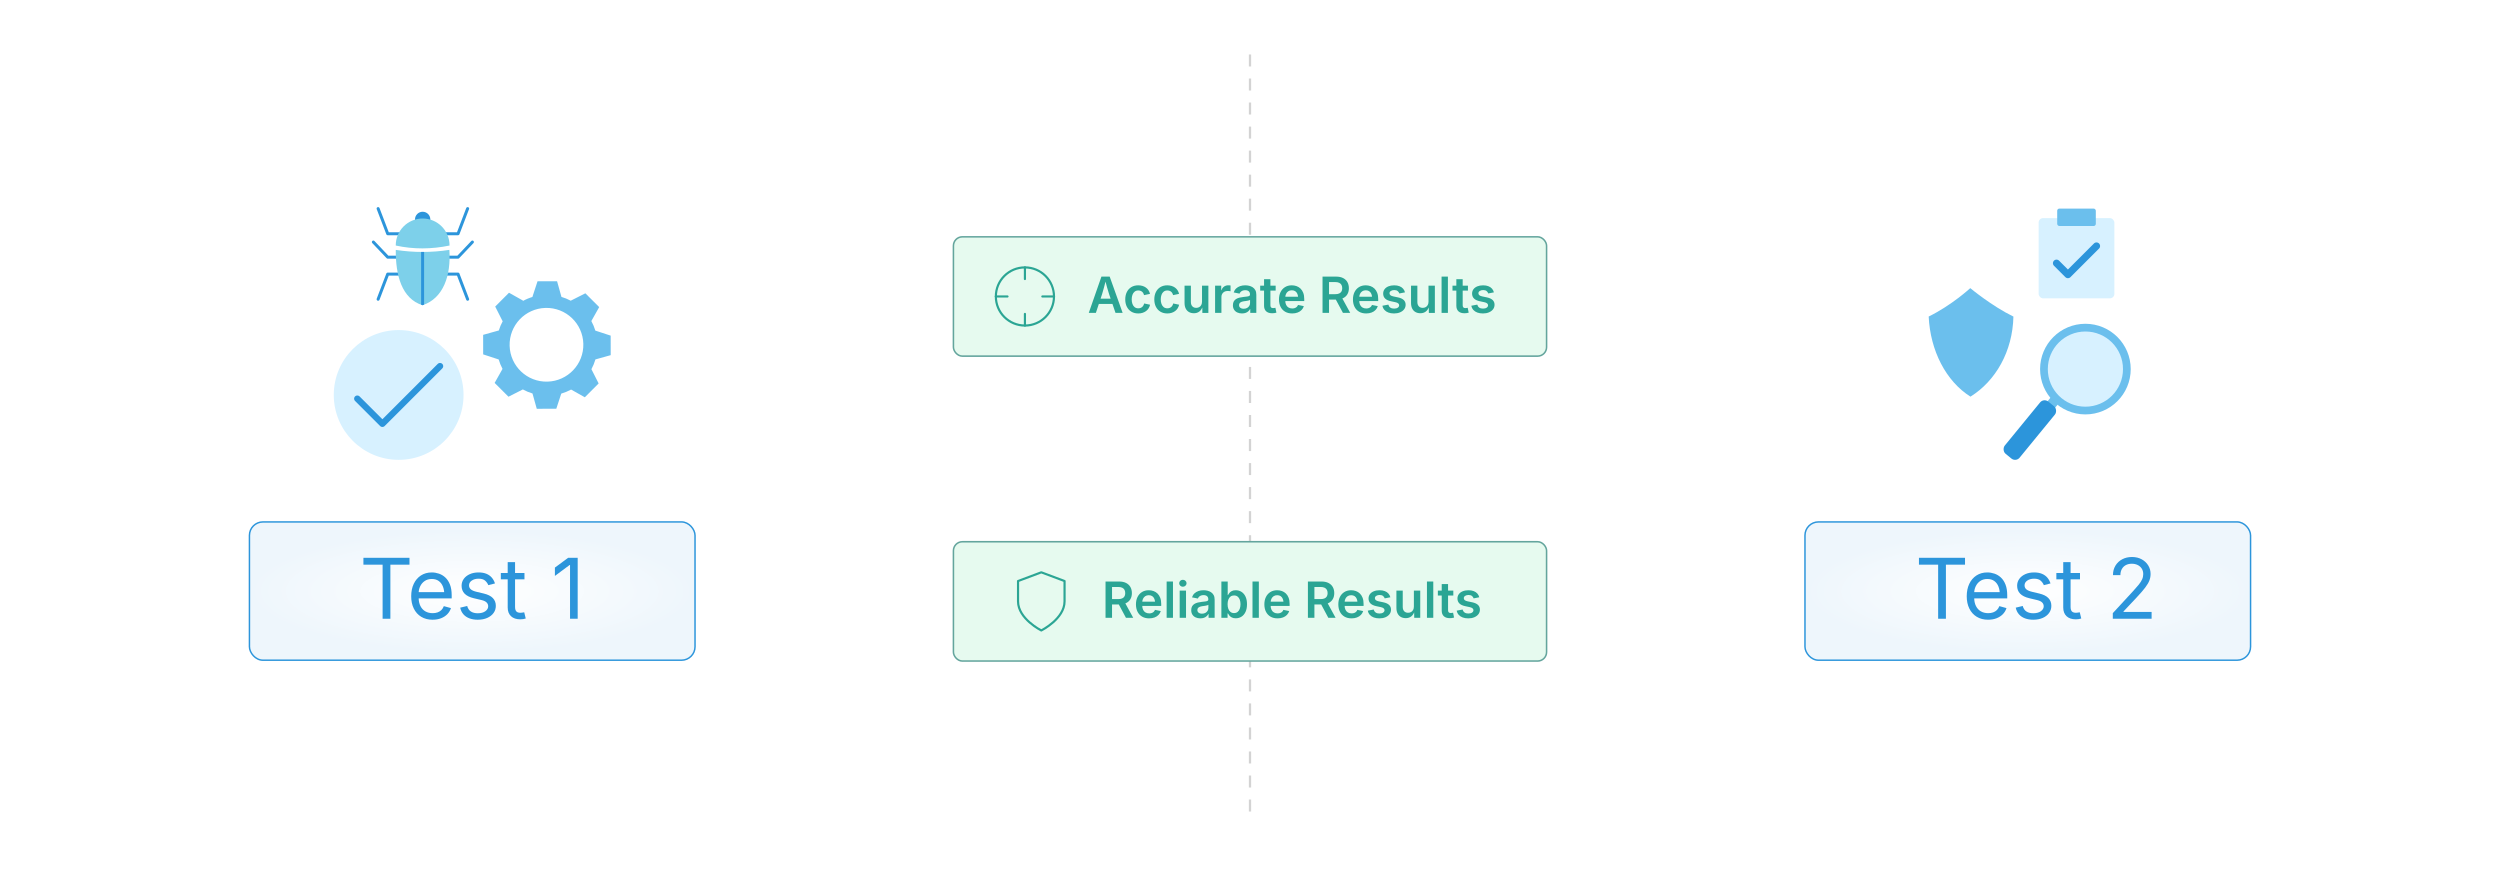 <?xml version="1.0" encoding="UTF-8"?><svg id="_03-Keep-Third-Party-Integration-Tests-Isolated" xmlns="http://www.w3.org/2000/svg" xmlns:xlink="http://www.w3.org/1999/xlink" viewBox="0 0 860 298.867"><defs><radialGradient id="radial-gradient" cx="162.448" cy="203.328" fx="162.448" fy="203.328" r="76.931" gradientTransform="translate(0 147.889) scale(1 .273)" gradientUnits="userSpaceOnUse"><stop offset="0" stop-color="#fff"/><stop offset="1" stop-color="#eef6fc"/></radialGradient><radialGradient id="radial-gradient-2" cx="697.552" fx="697.552" xlink:href="#radial-gradient"/><filter id="drop-shadow-1" filterUnits="userSpaceOnUse"><feOffset dx="0" dy="5"/><feGaussianBlur result="blur" stdDeviation="4"/><feFlood flood-color="#333" flood-opacity=".09"/><feComposite in2="blur" operator="in"/><feComposite in="SourceGraphic"/></filter><filter id="drop-shadow-2" filterUnits="userSpaceOnUse"><feOffset dx="0" dy="5"/><feGaussianBlur result="blur-2" stdDeviation="4"/><feFlood flood-color="#333" flood-opacity=".09"/><feComposite in2="blur-2" operator="in"/><feComposite in="SourceGraphic"/></filter></defs><line x1="430" y1="18.737" x2="430" y2="280.13" fill="none" stroke="#d3d3d3" stroke-dasharray="0 0 4.134 4.134" stroke-linejoin="round" stroke-width=".775"/><rect x="85.806" y="179.543" width="153.284" height="47.569" rx="4.639" ry="4.639" fill="url(#radial-gradient)" stroke="#2c95db" stroke-miterlimit="10" stroke-width=".512"/><path d="M125.017,194.247v-2.364h15.845v2.364h-6.572v18.603h-2.673v-18.603h-6.6Z" fill="#2c95db" stroke-width="0"/><path d="M148.826,213.187c-1.52,0-2.831-.338-3.933-1.013-1.103-.676-1.951-1.618-2.547-2.829-.596-1.21-.894-2.622-.894-4.235,0-1.613.291-3.035.873-4.264.582-1.229,1.405-2.19,2.469-2.885,1.065-.694,2.31-1.041,3.736-1.041.834,0,1.658.138,2.469.415s1.548.722,2.209,1.337c.661.614,1.189,1.423,1.583,2.427s.591,2.232.591,3.687v1.055h-12.214v-2.139h10.849l-1.182.788c0-1.032-.162-1.949-.485-2.751s-.805-1.431-1.442-1.886c-.638-.455-1.431-.682-2.378-.682-.948,0-1.759.232-2.435.696s-1.191,1.069-1.548,1.815c-.356.746-.535,1.545-.535,2.399v1.421c0,1.163.202,2.151.605,2.962.403.812.969,1.426,1.696,1.843.727.417,1.569.626,2.526.626.619,0,1.182-.089,1.688-.268.506-.178.943-.448,1.309-.809.366-.361.647-.809.844-1.344l2.448.675c-.244.788-.657,1.482-1.238,2.083-.582.601-1.301,1.07-2.16,1.407-.858.338-1.827.507-2.906.507Z" fill="#2c95db" stroke-width="0"/><path d="M164.361,213.187c-1.079,0-2.038-.157-2.877-.472-.84-.314-1.532-.781-2.076-1.4s-.91-1.379-1.098-2.28l2.406-.577c.225.863.649,1.496,1.273,1.899s1.405.605,2.343.605c1.097,0,1.972-.234,2.624-.704.652-.469.978-1.027.978-1.674,0-.544-.19-.997-.57-1.358-.38-.361-.959-.631-1.738-.809l-2.617-.619c-1.426-.338-2.486-.86-3.18-1.569-.694-.708-1.042-1.616-1.042-2.723,0-.9.253-1.695.76-2.385.507-.689,1.198-1.229,2.076-1.618.877-.389,1.874-.584,2.99-.584,1.079,0,1.996.162,2.751.485.755.324,1.37.769,1.843,1.337.474.567.828,1.222,1.062,1.963l-2.293.591c-.216-.563-.575-1.074-1.077-1.534-.502-.459-1.259-.689-2.272-.689-.938,0-1.719.216-2.343.647-.624.431-.936.976-.936,1.632,0,.582.211,1.048.633,1.4.422.352,1.093.636,2.012.851l2.378.563c1.426.338,2.481.861,3.166,1.569.685.708,1.027,1.602,1.027,2.681,0,.919-.26,1.738-.781,2.456-.521.718-1.248,1.283-2.181,1.696-.934.413-2.015.619-3.244.619Z" fill="#2c95db" stroke-width="0"/><path d="M180.416,197.117v2.167h-8.133v-2.167h8.133ZM174.647,193.374h2.533v15.395c0,.704.143,1.217.429,1.541s.762.486,1.428.486c.16,0,.363-.019.612-.057.249-.037.476-.075.682-.112l.521,2.139c-.263.094-.561.164-.894.211-.333.047-.664.07-.992.07-1.36,0-2.42-.358-3.18-1.076s-1.14-1.719-1.14-3.004v-15.591Z" fill="#2c95db" stroke-width="0"/><path d="M198.723,191.883v20.966h-2.631v-18.49h-.141l-5.065,3.757v-2.871l4.559-3.363h3.278Z" fill="#2c95db" stroke-width="0"/><circle cx="137.139" cy="135.865" r="22.322" fill="#d7f1ff" stroke-width="0"/><polyline points="122.914 137.146 131.544 145.775 151.364 125.955" fill="none" stroke="#2c95db" stroke-linecap="round" stroke-linejoin="round" stroke-width="2.2"/><polyline points="137.715 80.404 133.374 80.404 130.069 71.755" fill="none" stroke="#2c95db" stroke-linecap="round" stroke-linejoin="round" stroke-width="1.033"/><polyline points="137.715 88.468 133.374 88.468 128.436 83.262" fill="none" stroke="#2c95db" stroke-linecap="round" stroke-linejoin="round" stroke-width="1.033"/><polyline points="137.715 94.289 133.374 94.289 130.069 102.939" fill="none" stroke="#2c95db" stroke-linecap="round" stroke-linejoin="round" stroke-width="1.033"/><polyline points="153.223 80.404 157.565 80.404 160.869 71.755" fill="none" stroke="#2c95db" stroke-linecap="round" stroke-linejoin="round" stroke-width="1.033"/><polyline points="153.223 88.468 157.565 88.468 162.502 83.262" fill="none" stroke="#2c95db" stroke-linecap="round" stroke-linejoin="round" stroke-width="1.033"/><polyline points="153.223 94.289 157.565 94.289 160.869 102.939" fill="none" stroke="#2c95db" stroke-linecap="round" stroke-linejoin="round" stroke-width="1.033"/><circle cx="145.396" cy="75.479" r="2.637" fill="#2c95db" stroke-width="0"/><path d="M154.643,84.423v.041c-6.214,1.287-12.383,1.333-18.503,0v-.041c0-5.112,4.142-9.254,9.254-9.254,5.107,0,9.249,4.142,9.249,9.254Z" fill="#7dd0ea" stroke-width="0"/><path d="M145.354,105.001c-7.166-2.243-9.281-10.352-9.209-19.038,6.171.951,12.315.94,18.433,0,.616,8.725-2.011,16.651-9.225,19.038Z" fill="#7dd0ea" stroke-width="0"/><polygon points="145.888 104.809 145.354 105.001 144.861 104.815 144.861 86.671 145.894 86.671 145.888 104.809" fill="#2c95db" stroke-width="0"/><path d="M210.079,122.178l-.008-6.721-5.278-1.73c-.34-1.129-.795-2.231-1.369-3.287l2.7-4.799-4.759-4.747-5.034,2.549c-1.054-.562-2.153-1.008-3.279-1.337l.082-0-1.5-5.361-6.721.008-1.758,5.366.124-0c-1.197.353-2.362.841-3.474,1.457l.145-.146-4.852-2.73-4.747,4.759,2.551,5.037.071-.072c-.592,1.078-1.065,2.204-1.41,3.36l-0-.095-5.361,1.5.008,6.721,5.335,1.748c.328,1.115.768,2.202,1.325,3.245l-2.713,4.822,4.759,4.747,4.945-2.504c1.063.584,2.174,1.05,3.315,1.394l1.472,5.259,6.721-.008,1.707-5.208c1.165-.34,2.301-.806,3.387-1.395l4.721,2.656,4.747-4.759-2.482-4.901c.582-1.079,1.041-2.206,1.38-3.361l5.252-1.47ZM188.317,131.282c-7.008.182-12.825-5.341-13.007-12.35-.182-7.008,5.341-12.825,12.349-13.007,7.009-.182,12.825,5.341,13.007,12.35.182,7.008-5.341,12.825-12.349,13.007Z" fill="#6bbfed" stroke-width="0"/><rect x="620.91" y="179.543" width="153.284" height="47.569" rx="4.639" ry="4.639" fill="url(#radial-gradient-2)" stroke="#2c95db" stroke-miterlimit="10" stroke-width=".512"/><path d="M660.12,194.246v-2.364h15.845v2.364h-6.571v18.603h-2.674v-18.603h-6.6Z" fill="#2c95db" stroke-width="0"/><path d="M683.929,213.186c-1.52,0-2.831-.338-3.933-1.013-1.103-.676-1.952-1.618-2.547-2.829-.597-1.21-.894-2.622-.894-4.235,0-1.613.29-3.035.872-4.264.581-1.229,1.404-2.19,2.47-2.885,1.064-.694,2.31-1.041,3.735-1.041.835,0,1.658.138,2.47.415s1.548.722,2.209,1.337c.662.614,1.189,1.423,1.583,2.427.395,1.004.592,2.232.592,3.687v1.055h-12.215v-2.139h10.85l-1.182.788c0-1.032-.162-1.949-.486-2.751-.323-.802-.804-1.431-1.442-1.886-.638-.455-1.431-.682-2.378-.682s-1.759.232-2.434.696c-.676.464-1.191,1.069-1.548,1.815-.357.746-.535,1.545-.535,2.399v1.421c0,1.163.201,2.151.605,2.962.403.812.968,1.426,1.695,1.843.727.417,1.569.626,2.525.626.619,0,1.183-.089,1.688-.268.507-.178.943-.448,1.309-.809.366-.361.647-.809.845-1.344l2.448.675c-.244.788-.656,1.482-1.238,2.083-.581.601-1.302,1.07-2.16,1.407-.858.338-1.827.507-2.905.507Z" fill="#2c95db" stroke-width="0"/><path d="M699.464,213.186c-1.079,0-2.038-.157-2.878-.472-.839-.314-1.531-.781-2.075-1.4s-.91-1.379-1.098-2.28l2.406-.577c.226.863.649,1.496,1.273,1.899s1.405.605,2.343.605c1.098,0,1.973-.234,2.625-.704.651-.469.978-1.027.978-1.674,0-.544-.189-.997-.57-1.358-.38-.361-.959-.631-1.737-.809l-2.617-.619c-1.426-.338-2.486-.86-3.181-1.569s-1.041-1.616-1.041-2.723c0-.9.253-1.695.76-2.385s1.198-1.229,2.076-1.618c.877-.389,1.873-.584,2.989-.584,1.079,0,1.996.162,2.751.485.756.324,1.37.769,1.844,1.337.474.567.828,1.222,1.062,1.963l-2.294.591c-.216-.563-.574-1.074-1.076-1.534-.502-.459-1.26-.689-2.272-.689-.938,0-1.719.216-2.343.647-.624.431-.936.976-.936,1.632,0,.582.211,1.048.633,1.4.422.352,1.093.636,2.012.851l2.379.563c1.426.338,2.48.861,3.166,1.569.685.708,1.027,1.602,1.027,2.681,0,.919-.261,1.738-.781,2.456s-1.248,1.283-2.182,1.696c-.934.413-2.015.619-3.243.619Z" fill="#2c95db" stroke-width="0"/><path d="M715.52,197.116v2.167h-8.134v-2.167h8.134ZM709.75,193.373h2.533v15.395c0,.704.143,1.217.429,1.541s.762.486,1.429.486c.159,0,.363-.019.611-.057.249-.037.477-.075.683-.112l.521,2.139c-.263.094-.561.164-.894.211s-.663.07-.991.07c-1.36,0-2.421-.358-3.181-1.076s-1.14-1.719-1.14-3.004v-15.591Z" fill="#2c95db" stroke-width="0"/><path d="M726.805,212.848v-1.928l6.966-7.557c.778-.844,1.426-1.585,1.941-2.223.516-.638.905-1.245,1.168-1.822.263-.577.394-1.189.394-1.836,0-.731-.173-1.365-.521-1.899-.347-.535-.815-.945-1.407-1.231-.591-.286-1.262-.429-2.012-.429-.798,0-1.489.162-2.075.486-.587.323-1.04.779-1.358,1.365-.319.586-.479,1.273-.479,2.062h-2.561c0-1.238.286-2.327.858-3.265.571-.938,1.351-1.667,2.336-2.188.984-.521,2.101-.781,3.349-.781,1.247,0,2.352.261,3.313.781s1.717,1.222,2.266,2.104.823,1.872.823,2.969c0,.76-.136,1.499-.408,2.216-.272.717-.75,1.531-1.436,2.441-.685.91-1.646,2.021-2.884,3.335l-4.588,4.883v.168h9.667v2.35h-13.354Z" fill="#2c95db" stroke-width="0"/><path d="M692.614,108.901c-.268,11.973-6.105,22.157-14.777,27.544-8.468-5.337-13.823-15.876-14.371-27.557,7.968-3.905,14.303-9.771,14.303-9.771,0,0,7.393,6.157,14.846,9.784Z" fill="#6bbfed" stroke-width="0"/><rect x="703.885" y="134.956" width="3.41" height="8.561" transform="translate(246.989 -414.776) rotate(39.22)" fill="#6bbfed" stroke-width="0"/><rect x="694.97" y="136.343" width="6.589" height="23.2" rx="2.006" ry="2.006" transform="translate(251.705 -408.874) rotate(39.308)" fill="#2c95db" stroke-width="0"/><circle cx="717.378" cy="126.969" r="14.261" fill="#d7f1ff" stroke="#6bbfed" stroke-miterlimit="10" stroke-width="2.657"/><rect x="701.293" y="75.031" width="26.049" height="27.6" rx="1.531" ry="1.531" fill="#d7f1ff" stroke-width="0"/><rect x="707.676" y="71.755" width="13.284" height="5.993" rx=".734" ry=".734" fill="#6bbfed" stroke-width="0"/><polyline points="707.442 90.542 711.362 94.463 721.194 84.63" fill="none" stroke="#2c95db" stroke-linecap="round" stroke-linejoin="round" stroke-width="2.474"/><g filter="url(#drop-shadow-1)"><rect x="327.979" y="76.466" width="204.043" height="41.045" rx="3.081" ry="3.081" fill="#e6faef" stroke="#64a59d" stroke-miterlimit="10" stroke-width=".536"/><path d="M374.537,102.634l4.356-12.482h2.84l4.457,12.482h-2.455l-2.22-6.484c-.218-.67-.444-1.429-.679-2.275-.235-.846-.494-1.808-.779-2.886h.469c-.279,1.089-.532,2.06-.758,2.911-.226.852-.439,1.602-.641,2.25l-2.145,6.484h-2.446ZM377.075,99.542v-1.801h6.577v1.801h-6.577Z" fill="#2ba594" stroke-width="0"/><path d="M391.56,102.826c-.911,0-1.701-.203-2.371-.607-.67-.405-1.188-.969-1.554-1.692-.366-.723-.549-1.565-.549-2.526,0-.972.183-1.822.549-2.551.366-.729.884-1.294,1.554-1.696.67-.402,1.46-.604,2.371-.604.52,0,1.002.067,1.449.201.447.134.846.328,1.198.582.352.254.646.563.884.926.237.363.407.774.507,1.231l-2.036.427c-.062-.24-.149-.459-.264-.657-.115-.198-.255-.367-.423-.507-.167-.14-.36-.248-.578-.323s-.458-.113-.721-.113c-.508,0-.93.136-1.265.407-.335.271-.586.636-.754,1.097s-.251.984-.251,1.571c0,.575.083,1.095.251,1.558.167.464.419.831.754,1.102.335.271.757.406,1.265.406.268,0,.512-.039.733-.117.221-.078.416-.189.586-.335.17-.145.314-.321.432-.528s.204-.436.26-.687l2.036.427c-.101.469-.27.888-.507,1.257s-.533.683-.888.942c-.354.26-.757.459-1.206.599-.45.139-.937.209-1.462.209Z" fill="#2ba594" stroke-width="0"/><path d="M401.554,102.826c-.911,0-1.701-.203-2.371-.607-.67-.405-1.188-.969-1.554-1.692-.366-.723-.549-1.565-.549-2.526,0-.972.183-1.822.549-2.551.366-.729.884-1.294,1.554-1.696.67-.402,1.46-.604,2.371-.604.52,0,1.002.067,1.449.201.447.134.846.328,1.198.582.352.254.646.563.884.926.237.363.407.774.507,1.231l-2.036.427c-.062-.24-.149-.459-.264-.657-.115-.198-.255-.367-.423-.507-.167-.14-.36-.248-.578-.323s-.458-.113-.721-.113c-.508,0-.93.136-1.265.407-.335.271-.586.636-.754,1.097s-.251.984-.251,1.571c0,.575.083,1.095.251,1.558.167.464.419.831.754,1.102.335.271.757.406,1.265.406.268,0,.512-.039.733-.117.221-.078.416-.189.586-.335.17-.145.314-.321.432-.528s.204-.436.26-.687l2.036.427c-.101.469-.27.888-.507,1.257s-.533.683-.888.942c-.354.26-.757.459-1.206.599-.45.139-.937.209-1.462.209Z" fill="#2ba594" stroke-width="0"/><path d="M410.694,102.751c-.643,0-1.205-.137-1.688-.41-.483-.274-.857-.675-1.123-1.203-.266-.527-.398-1.166-.398-1.914v-5.956h2.178v5.621c0,.625.164,1.117.49,1.474.327.358.775.537,1.345.537.385,0,.729-.084,1.03-.251.302-.167.538-.414.708-.737s.255-.709.255-1.156v-5.487h2.187v9.366h-2.069l-.025-2.312h.167c-.263.815-.651,1.424-1.165,1.826-.514.402-1.145.603-1.893.603Z" fill="#2ba594" stroke-width="0"/><path d="M417.99,102.634v-9.366h2.111v1.566h.101c.167-.542.461-.959.88-1.252.418-.293.896-.44,1.432-.44.123,0,.26.006.411.017.151.012.279.025.385.042v2.002c-.089-.028-.234-.053-.436-.076-.201-.022-.399-.033-.595-.033-.402,0-.764.086-1.085.26-.321.173-.572.412-.754.716-.182.304-.272.655-.272,1.051v5.512h-2.178Z" fill="#2ba594" stroke-width="0"/><path d="M427.256,102.826c-.592,0-1.125-.108-1.6-.323-.475-.215-.849-.532-1.123-.951-.274-.419-.411-.936-.411-1.55,0-.531.099-.969.297-1.315s.466-.623.804-.829.719-.363,1.144-.469.866-.182,1.324-.227c.542-.061.983-.114,1.324-.159.34-.045.59-.118.75-.218.159-.1.239-.257.239-.469v-.042c0-.307-.062-.568-.184-.783-.123-.215-.306-.38-.549-.495-.243-.114-.543-.171-.9-.171-.363,0-.678.056-.943.167s-.481.257-.649.436-.291.372-.369.578l-2.019-.411c.184-.553.469-1.009.854-1.37s.845-.629,1.378-.809c.533-.179,1.113-.268,1.738-.268.441,0,.887.052,1.336.155.449.103.861.278,1.236.523.374.246.675.575.904.989.229.413.344.933.344,1.558v6.258h-2.086v-1.29h-.084c-.14.263-.331.507-.574.733s-.544.408-.905.544-.786.206-1.277.206ZM427.817,101.209c.453,0,.842-.089,1.169-.268.327-.179.581-.415.762-.708.181-.293.272-.613.272-.959v-1.106c-.072.056-.194.109-.364.159s-.36.095-.57.134c-.209.039-.416.073-.62.101-.204.028-.376.05-.515.067-.324.045-.617.117-.88.218s-.468.242-.616.423c-.148.182-.222.418-.222.708,0,.268.068.493.206.674.137.182.324.32.561.415.237.095.51.142.817.142Z" fill="#2ba594" stroke-width="0"/><path d="M438.825,93.268v1.709h-5.32v-1.709h5.32ZM434.837,91.039h2.179v8.956c0,.34.072.59.218.75.145.159.382.239.712.239.101,0,.233-.013.397-.038.165-.025.298-.049.398-.071l.344,1.684c-.24.072-.486.124-.737.155-.252.031-.492.046-.721.046-.899,0-1.589-.223-2.069-.67s-.721-1.083-.721-1.91v-9.14Z" fill="#2ba594" stroke-width="0"/><path d="M444.521,102.826c-.944,0-1.756-.198-2.434-.595-.679-.396-1.201-.955-1.567-1.675-.365-.72-.549-1.569-.549-2.547,0-.966.181-1.812.541-2.538s.871-1.294,1.533-1.705c.661-.41,1.439-.616,2.333-.616.569,0,1.112.092,1.629.276.517.185.975.469,1.374.855.399.385.712.875.938,1.47.227.595.339,1.302.339,2.124v.687h-7.656v-1.483h6.576l-1.022.436c0-.525-.081-.987-.243-1.386s-.403-.711-.725-.934c-.321-.224-.722-.335-1.202-.335s-.888.113-1.223.339-.591.528-.767.905-.264.797-.264,1.261v1.022c0,.592.101,1.092.302,1.5.2.408.482.715.846.921s.784.31,1.265.31c.318,0,.607-.046.867-.139.26-.092.484-.229.675-.41.189-.182.332-.403.427-.666l2.003.411c-.151.502-.408.942-.771,1.319s-.816.67-1.361.879c-.544.209-1.166.314-1.863.314Z" fill="#2ba594" stroke-width="0"/><path d="M454.951,102.634v-12.482h4.666c.955,0,1.759.167,2.413.503.653.335,1.147.803,1.482,1.403.335.601.503,1.297.503,2.09s-.169,1.483-.507,2.069-.837,1.039-1.496,1.357c-.658.318-1.469.478-2.429.478h-3.335v-1.852h3.041c.564,0,1.025-.08,1.383-.239s.623-.392.796-.699.26-.679.26-1.114c0-.447-.087-.828-.26-1.144s-.44-.557-.8-.725c-.36-.167-.825-.251-1.396-.251h-2.086v10.606h-2.236ZM461.972,102.634l-3.033-5.663h2.446l3.092,5.663h-2.505Z" fill="#2ba594" stroke-width="0"/><path d="M469.964,102.826c-.944,0-1.756-.198-2.434-.595-.679-.396-1.201-.955-1.567-1.675-.365-.72-.549-1.569-.549-2.547,0-.966.181-1.812.541-2.538s.871-1.294,1.533-1.705c.661-.41,1.439-.616,2.333-.616.569,0,1.112.092,1.629.276.517.185.975.469,1.374.855.399.385.712.875.938,1.47.227.595.339,1.302.339,2.124v.687h-7.656v-1.483h6.576l-1.022.436c0-.525-.081-.987-.243-1.386s-.403-.711-.725-.934c-.321-.224-.722-.335-1.202-.335s-.888.113-1.223.339-.591.528-.767.905-.264.797-.264,1.261v1.022c0,.592.101,1.092.302,1.5.2.408.482.715.846.921s.784.31,1.265.31c.318,0,.607-.046.867-.139.26-.092.484-.229.675-.41.189-.182.332-.403.427-.666l2.003.411c-.151.502-.408.942-.771,1.319s-.816.67-1.361.879c-.544.209-1.166.314-1.863.314Z" fill="#2ba594" stroke-width="0"/><path d="M479.515,102.826c-.721,0-1.357-.104-1.91-.31-.554-.207-1.007-.508-1.361-.905-.355-.396-.586-.877-.691-1.441l2.035-.385c.129.463.356.808.684,1.035.326.226.755.339,1.285.339.536,0,.962-.107,1.278-.322.315-.215.473-.482.473-.8,0-.268-.104-.49-.31-.666-.207-.176-.525-.311-.955-.406l-1.601-.343c-.882-.19-1.541-.503-1.977-.938s-.653-.997-.653-1.684c0-.581.159-1.083.478-1.508.318-.424.761-.754,1.328-.988.566-.234,1.224-.352,1.973-.352.709,0,1.319.101,1.83.302s.925.481,1.24.842.534.783.657,1.27l-1.943.385c-.106-.33-.299-.607-.578-.833-.279-.227-.673-.339-1.182-.339-.463,0-.85.102-1.16.306-.31.204-.465.465-.465.783,0,.274.104.5.311.679.206.179.547.318,1.021.419l1.592.335c.888.19,1.547.494,1.978.913.43.419.645.958.645,1.617,0,.592-.17,1.113-.511,1.562-.341.45-.814.802-1.42,1.056-.606.254-1.303.381-2.09.381Z" fill="#2ba594" stroke-width="0"/><path d="M488.604,102.751c-.642,0-1.205-.137-1.688-.41-.483-.274-.857-.675-1.123-1.203-.265-.527-.397-1.166-.397-1.914v-5.956h2.178v5.621c0,.625.164,1.117.49,1.474.327.358.775.537,1.345.537.386,0,.729-.084,1.03-.251s.537-.414.708-.737c.17-.324.256-.709.256-1.156v-5.487h2.187v9.366h-2.069l-.025-2.312h.168c-.263.815-.651,1.424-1.165,1.826-.514.402-1.145.603-1.894.603Z" fill="#2ba594" stroke-width="0"/><path d="M498.078,90.151v12.482h-2.178v-12.482h2.178Z" fill="#2ba594" stroke-width="0"/><path d="M504.973,93.268v1.709h-5.319v-1.709h5.319ZM500.985,91.039h2.178v8.956c0,.34.072.59.218.75s.383.239.712.239c.101,0,.233-.013.398-.038.164-.025.297-.049.397-.071l.344,1.684c-.24.072-.486.124-.737.155s-.491.046-.721.046c-.899,0-1.589-.223-2.069-.67s-.72-1.083-.72-1.91v-9.14Z" fill="#2ba594" stroke-width="0"/><path d="M510.101,102.826c-.721,0-1.357-.104-1.91-.31-.554-.207-1.007-.508-1.361-.905-.355-.396-.586-.877-.691-1.441l2.035-.385c.129.463.356.808.684,1.035.326.226.755.339,1.285.339.536,0,.962-.107,1.278-.322.315-.215.473-.482.473-.8,0-.268-.104-.49-.31-.666-.207-.176-.525-.311-.955-.406l-1.601-.343c-.882-.19-1.541-.503-1.977-.938s-.653-.997-.653-1.684c0-.581.159-1.083.478-1.508.318-.424.761-.754,1.328-.988.566-.234,1.224-.352,1.973-.352.709,0,1.319.101,1.83.302s.925.481,1.24.842.534.783.657,1.27l-1.943.385c-.106-.33-.299-.607-.578-.833-.279-.227-.673-.339-1.182-.339-.463,0-.85.102-1.16.306-.31.204-.465.465-.465.783,0,.274.104.5.311.679.206.179.547.318,1.021.419l1.592.335c.888.19,1.547.494,1.978.913.43.419.645.958.645,1.617,0,.592-.17,1.113-.511,1.562-.341.45-.814.802-1.42,1.056-.606.254-1.303.381-2.09.381Z" fill="#2ba594" stroke-width="0"/><circle cx="352.573" cy="96.988" r="10" fill="none" stroke="#2ba594" stroke-linecap="round" stroke-linejoin="round" stroke-width=".75"/><line x1="362.573" y1="96.988" x2="358.573" y2="96.988" fill="none" stroke="#2ba594" stroke-linecap="round" stroke-linejoin="round" stroke-width=".75"/><line x1="346.573" y1="96.988" x2="342.573" y2="96.988" fill="none" stroke="#2ba594" stroke-linecap="round" stroke-linejoin="round" stroke-width=".75"/><line x1="352.573" y1="90.988" x2="352.573" y2="86.988" fill="none" stroke="#2ba594" stroke-linecap="round" stroke-linejoin="round" stroke-width=".75"/><line x1="352.573" y1="106.988" x2="352.573" y2="102.988" fill="none" stroke="#2ba594" stroke-linecap="round" stroke-linejoin="round" stroke-width=".75"/></g><g filter="url(#drop-shadow-2)"><rect x="327.979" y="181.357" width="204.043" height="41.045" rx="3.081" ry="3.081" fill="#e6faef" stroke="#64a59d" stroke-miterlimit="10" stroke-width=".536"/><path d="M380.304,207.524v-12.482h4.666c.955,0,1.759.167,2.413.503.653.335,1.148.803,1.483,1.403.335.601.502,1.297.502,2.09s-.169,1.483-.507,2.069-.836,1.039-1.495,1.357c-.659.318-1.469.478-2.43.478h-3.334v-1.852h3.041c.564,0,1.025-.08,1.382-.239s.623-.392.796-.699c.173-.307.26-.679.26-1.114,0-.447-.087-.828-.26-1.144-.173-.315-.44-.557-.8-.725s-.825-.251-1.395-.251h-2.086v10.606h-2.236ZM387.324,207.524l-3.033-5.663h2.446l3.091,5.663h-2.505Z" fill="#2ba594" stroke-width="0"/><path d="M395.316,207.717c-.944,0-1.755-.198-2.434-.595-.679-.396-1.201-.955-1.566-1.675-.366-.72-.549-1.569-.549-2.547,0-.966.18-1.812.541-2.538.36-.726.871-1.294,1.533-1.705.662-.41,1.439-.616,2.333-.616.569,0,1.112.092,1.629.276.516.185.974.469,1.374.855.399.385.712.875.938,1.47.226.595.339,1.302.339,2.124v.687h-7.657v-1.483h6.576l-1.022.436c0-.525-.081-.987-.243-1.386-.162-.399-.404-.711-.725-.934-.321-.224-.722-.335-1.202-.335-.48,0-.888.113-1.223.339-.335.226-.591.528-.767.905s-.264.797-.264,1.261v1.022c0,.592.101,1.092.302,1.5s.483.715.846.921c.363.207.785.31,1.265.31.318,0,.607-.046.867-.139.26-.092.485-.229.675-.41.189-.182.332-.403.427-.666l2.002.411c-.151.502-.408.942-.771,1.319-.363.377-.817.67-1.361.879-.545.209-1.166.314-1.864.314Z" fill="#2ba594" stroke-width="0"/><path d="M403.501,195.042v12.482h-2.178v-12.482h2.178Z" fill="#2ba594" stroke-width="0"/><path d="M406.902,196.835c-.346,0-.644-.117-.892-.352-.249-.234-.373-.514-.373-.838,0-.335.125-.618.373-.85s.546-.348.892-.348c.352,0,.652.116.9.348s.373.513.373.842c0,.33-.125.612-.373.846-.249.235-.548.352-.9.352ZM405.813,207.524v-9.366h2.178v9.366h-2.178Z" fill="#2ba594" stroke-width="0"/><path d="M412.917,207.717c-.592,0-1.125-.108-1.6-.323-.475-.215-.849-.532-1.123-.951-.274-.419-.411-.936-.411-1.55,0-.531.099-.969.297-1.315s.466-.623.804-.829.719-.363,1.144-.469.866-.182,1.324-.227c.542-.061.983-.114,1.324-.159.34-.045.59-.118.75-.218.159-.1.239-.257.239-.469v-.042c0-.307-.062-.568-.184-.783-.123-.215-.306-.38-.549-.495-.243-.114-.543-.171-.9-.171-.363,0-.678.056-.943.167s-.481.257-.649.436-.291.372-.369.578l-2.019-.411c.184-.553.469-1.009.854-1.37s.845-.629,1.378-.809c.533-.179,1.113-.268,1.738-.268.441,0,.887.052,1.336.155.449.103.861.278,1.236.523.374.246.675.575.904.989.229.413.344.933.344,1.558v6.258h-2.086v-1.29h-.084c-.14.263-.331.507-.574.733s-.544.408-.905.544-.786.206-1.277.206ZM413.479,206.1c.453,0,.842-.089,1.169-.268.327-.179.581-.415.762-.708.181-.293.272-.613.272-.959v-1.106c-.072.056-.194.109-.364.159s-.36.095-.57.134c-.209.039-.416.073-.62.101-.204.028-.376.05-.515.067-.324.045-.617.117-.88.218s-.468.242-.616.423c-.148.182-.222.418-.222.708,0,.268.068.493.206.674.137.182.324.32.561.415.237.095.51.142.817.142Z" fill="#2ba594" stroke-width="0"/><path d="M425.098,207.692c-.531,0-.975-.091-1.332-.272-.357-.182-.642-.401-.854-.658s-.374-.497-.486-.721h-.142v1.483h-2.128v-12.482h2.178v4.667h.092c.112-.224.271-.464.478-.721s.487-.479.842-.666c.355-.187.809-.281,1.361-.281.726,0,1.379.185,1.96.553s1.043.912,1.387,1.629c.343.718.515,1.596.515,2.635,0,1.027-.167,1.901-.503,2.622-.335.72-.794,1.269-1.378,1.646s-1.247.565-1.99.565ZM424.512,205.899c.486,0,.894-.133,1.223-.398.33-.266.578-.628.746-1.089.167-.46.251-.981.251-1.562,0-.581-.083-1.099-.247-1.554-.165-.455-.412-.812-.742-1.072s-.74-.39-1.231-.39c-.48,0-.885.125-1.214.377-.33.251-.58.602-.75,1.051-.17.45-.255.979-.255,1.587,0,.609.085,1.143.255,1.6.17.458.421.814.754,1.068.332.254.736.381,1.21.381Z" fill="#2ba594" stroke-width="0"/><path d="M433.04,195.042v12.482h-2.178v-12.482h2.178Z" fill="#2ba594" stroke-width="0"/><path d="M439.49,207.717c-.943,0-1.755-.198-2.434-.595-.679-.396-1.2-.955-1.566-1.675-.366-.72-.549-1.569-.549-2.547,0-.966.181-1.812.541-2.538.359-.726.871-1.294,1.532-1.705.662-.41,1.439-.616,2.334-.616.569,0,1.112.092,1.629.276.517.185.975.469,1.374.855.399.385.712.875.938,1.47.226.595.339,1.302.339,2.124v.687h-7.657v-1.483h6.576l-1.021.436c0-.525-.081-.987-.243-1.386s-.403-.711-.725-.934c-.321-.224-.722-.335-1.202-.335s-.888.113-1.223.339c-.336.226-.591.528-.767.905s-.265.797-.265,1.261v1.022c0,.592.101,1.092.302,1.5s.483.715.847.921c.362.207.784.31,1.265.31.318,0,.607-.046.867-.139.26-.092.484-.229.675-.41.189-.182.332-.403.427-.666l2.002.411c-.15.502-.407.942-.771,1.319s-.816.67-1.361.879-1.166.314-1.864.314Z" fill="#2ba594" stroke-width="0"/><path d="M449.921,207.524v-12.482h4.666c.955,0,1.759.167,2.412.503.653.335,1.148.803,1.483,1.403.335.601.502,1.297.502,2.09s-.169,1.483-.507,2.069-.836,1.039-1.495,1.357-1.469.478-2.43.478h-3.334v-1.852h3.041c.564,0,1.025-.08,1.383-.239s.622-.392.796-.699c.173-.307.26-.679.26-1.114,0-.447-.087-.828-.26-1.144-.174-.315-.44-.557-.801-.725s-.825-.251-1.395-.251h-2.086v10.606h-2.236ZM456.94,207.524l-3.032-5.663h2.446l3.091,5.663h-2.505Z" fill="#2ba594" stroke-width="0"/><path d="M464.933,207.717c-.943,0-1.755-.198-2.434-.595-.679-.396-1.2-.955-1.566-1.675-.366-.72-.549-1.569-.549-2.547,0-.966.181-1.812.541-2.538.359-.726.871-1.294,1.532-1.705.662-.41,1.439-.616,2.334-.616.569,0,1.112.092,1.629.276.517.185.975.469,1.374.855.399.385.712.875.938,1.47.226.595.339,1.302.339,2.124v.687h-7.657v-1.483h6.576l-1.021.436c0-.525-.081-.987-.243-1.386s-.403-.711-.725-.934c-.321-.224-.722-.335-1.202-.335s-.888.113-1.223.339c-.336.226-.591.528-.767.905s-.265.797-.265,1.261v1.022c0,.592.101,1.092.302,1.5s.483.715.847.921c.362.207.784.31,1.265.31.318,0,.607-.046.867-.139.26-.092.484-.229.675-.41.189-.182.332-.403.427-.666l2.002.411c-.15.502-.407.942-.771,1.319s-.816.67-1.361.879-1.166.314-1.864.314Z" fill="#2ba594" stroke-width="0"/><path d="M474.483,207.717c-.721,0-1.357-.104-1.91-.31s-1.007-.508-1.361-.905-.585-.877-.691-1.441l2.036-.385c.128.463.355.808.683,1.035.326.226.755.339,1.286.339.536,0,.962-.107,1.277-.322s.474-.482.474-.8c0-.268-.104-.49-.311-.666-.206-.176-.524-.311-.955-.406l-1.6-.343c-.883-.19-1.542-.503-1.978-.938s-.653-.997-.653-1.684c0-.581.159-1.083.478-1.508.318-.424.761-.754,1.328-.988.566-.234,1.225-.352,1.973-.352.709,0,1.319.101,1.83.302.512.201.925.481,1.24.842s.535.783.657,1.27l-1.943.385c-.106-.33-.299-.607-.578-.833-.279-.227-.673-.339-1.181-.339-.464,0-.851.102-1.16.306-.311.204-.466.465-.466.783,0,.274.104.5.311.679.206.179.547.318,1.021.419l1.592.335c.889.19,1.547.494,1.978.913.43.419.645.958.645,1.617,0,.592-.17,1.113-.511,1.562-.341.45-.813.802-1.42,1.056-.605.254-1.303.381-2.09.381Z" fill="#2ba594" stroke-width="0"/><path d="M483.573,207.641c-.643,0-1.205-.137-1.688-.41-.483-.274-.857-.675-1.122-1.203-.266-.527-.398-1.166-.398-1.914v-5.956h2.178v5.621c0,.625.164,1.117.49,1.474.327.358.775.537,1.345.537.386,0,.729-.084,1.03-.251.302-.167.538-.414.708-.737.171-.324.256-.709.256-1.156v-5.487h2.187v9.366h-2.069l-.025-2.312h.168c-.263.815-.651,1.424-1.165,1.826-.514.402-1.145.603-1.893.603Z" fill="#2ba594" stroke-width="0"/><path d="M493.047,195.042v12.482h-2.178v-12.482h2.178Z" fill="#2ba594" stroke-width="0"/><path d="M499.942,198.158v1.709h-5.32v-1.709h5.32ZM495.954,195.93h2.179v8.956c0,.34.072.59.218.75.145.159.382.239.712.239.101,0,.233-.013.397-.038.165-.025.298-.049.398-.071l.344,1.684c-.24.072-.486.124-.737.155-.252.031-.492.046-.721.046-.899,0-1.589-.223-2.069-.67s-.721-1.083-.721-1.91v-9.14Z" fill="#2ba594" stroke-width="0"/><path d="M505.069,207.717c-.721,0-1.357-.104-1.91-.31s-1.007-.508-1.361-.905-.585-.877-.691-1.441l2.036-.385c.128.463.355.808.683,1.035.326.226.755.339,1.286.339.535,0,.961-.107,1.277-.322s.473-.482.473-.8c0-.268-.104-.49-.309-.666-.207-.176-.525-.311-.955-.406l-1.601-.343c-.883-.19-1.542-.503-1.978-.938s-.653-.997-.653-1.684c0-.581.159-1.083.478-1.508.318-.424.761-.754,1.328-.988.566-.234,1.225-.352,1.973-.352.709,0,1.32.101,1.83.302.512.201.926.481,1.24.842.316.36.535.783.658,1.27l-1.943.385c-.107-.33-.299-.607-.578-.833-.279-.227-.674-.339-1.182-.339-.464,0-.851.102-1.16.306-.311.204-.466.465-.466.783,0,.274.104.5.311.679.206.179.547.318,1.021.419l1.593.335c.887.19,1.547.494,1.977.913s.645.958.645,1.617c0,.592-.17,1.113-.51,1.562-.342.45-.814.802-1.42,1.056-.607.254-1.303.381-2.091.381Z" fill="#2ba594" stroke-width="0"/><path d="M358.206,211.879s8-4,8-10v-7l-8-3-8,3v7c0,6,8,10,8,10Z" fill="none" stroke="#2ba594" stroke-linecap="round" stroke-linejoin="round" stroke-width=".75"/></g></svg>